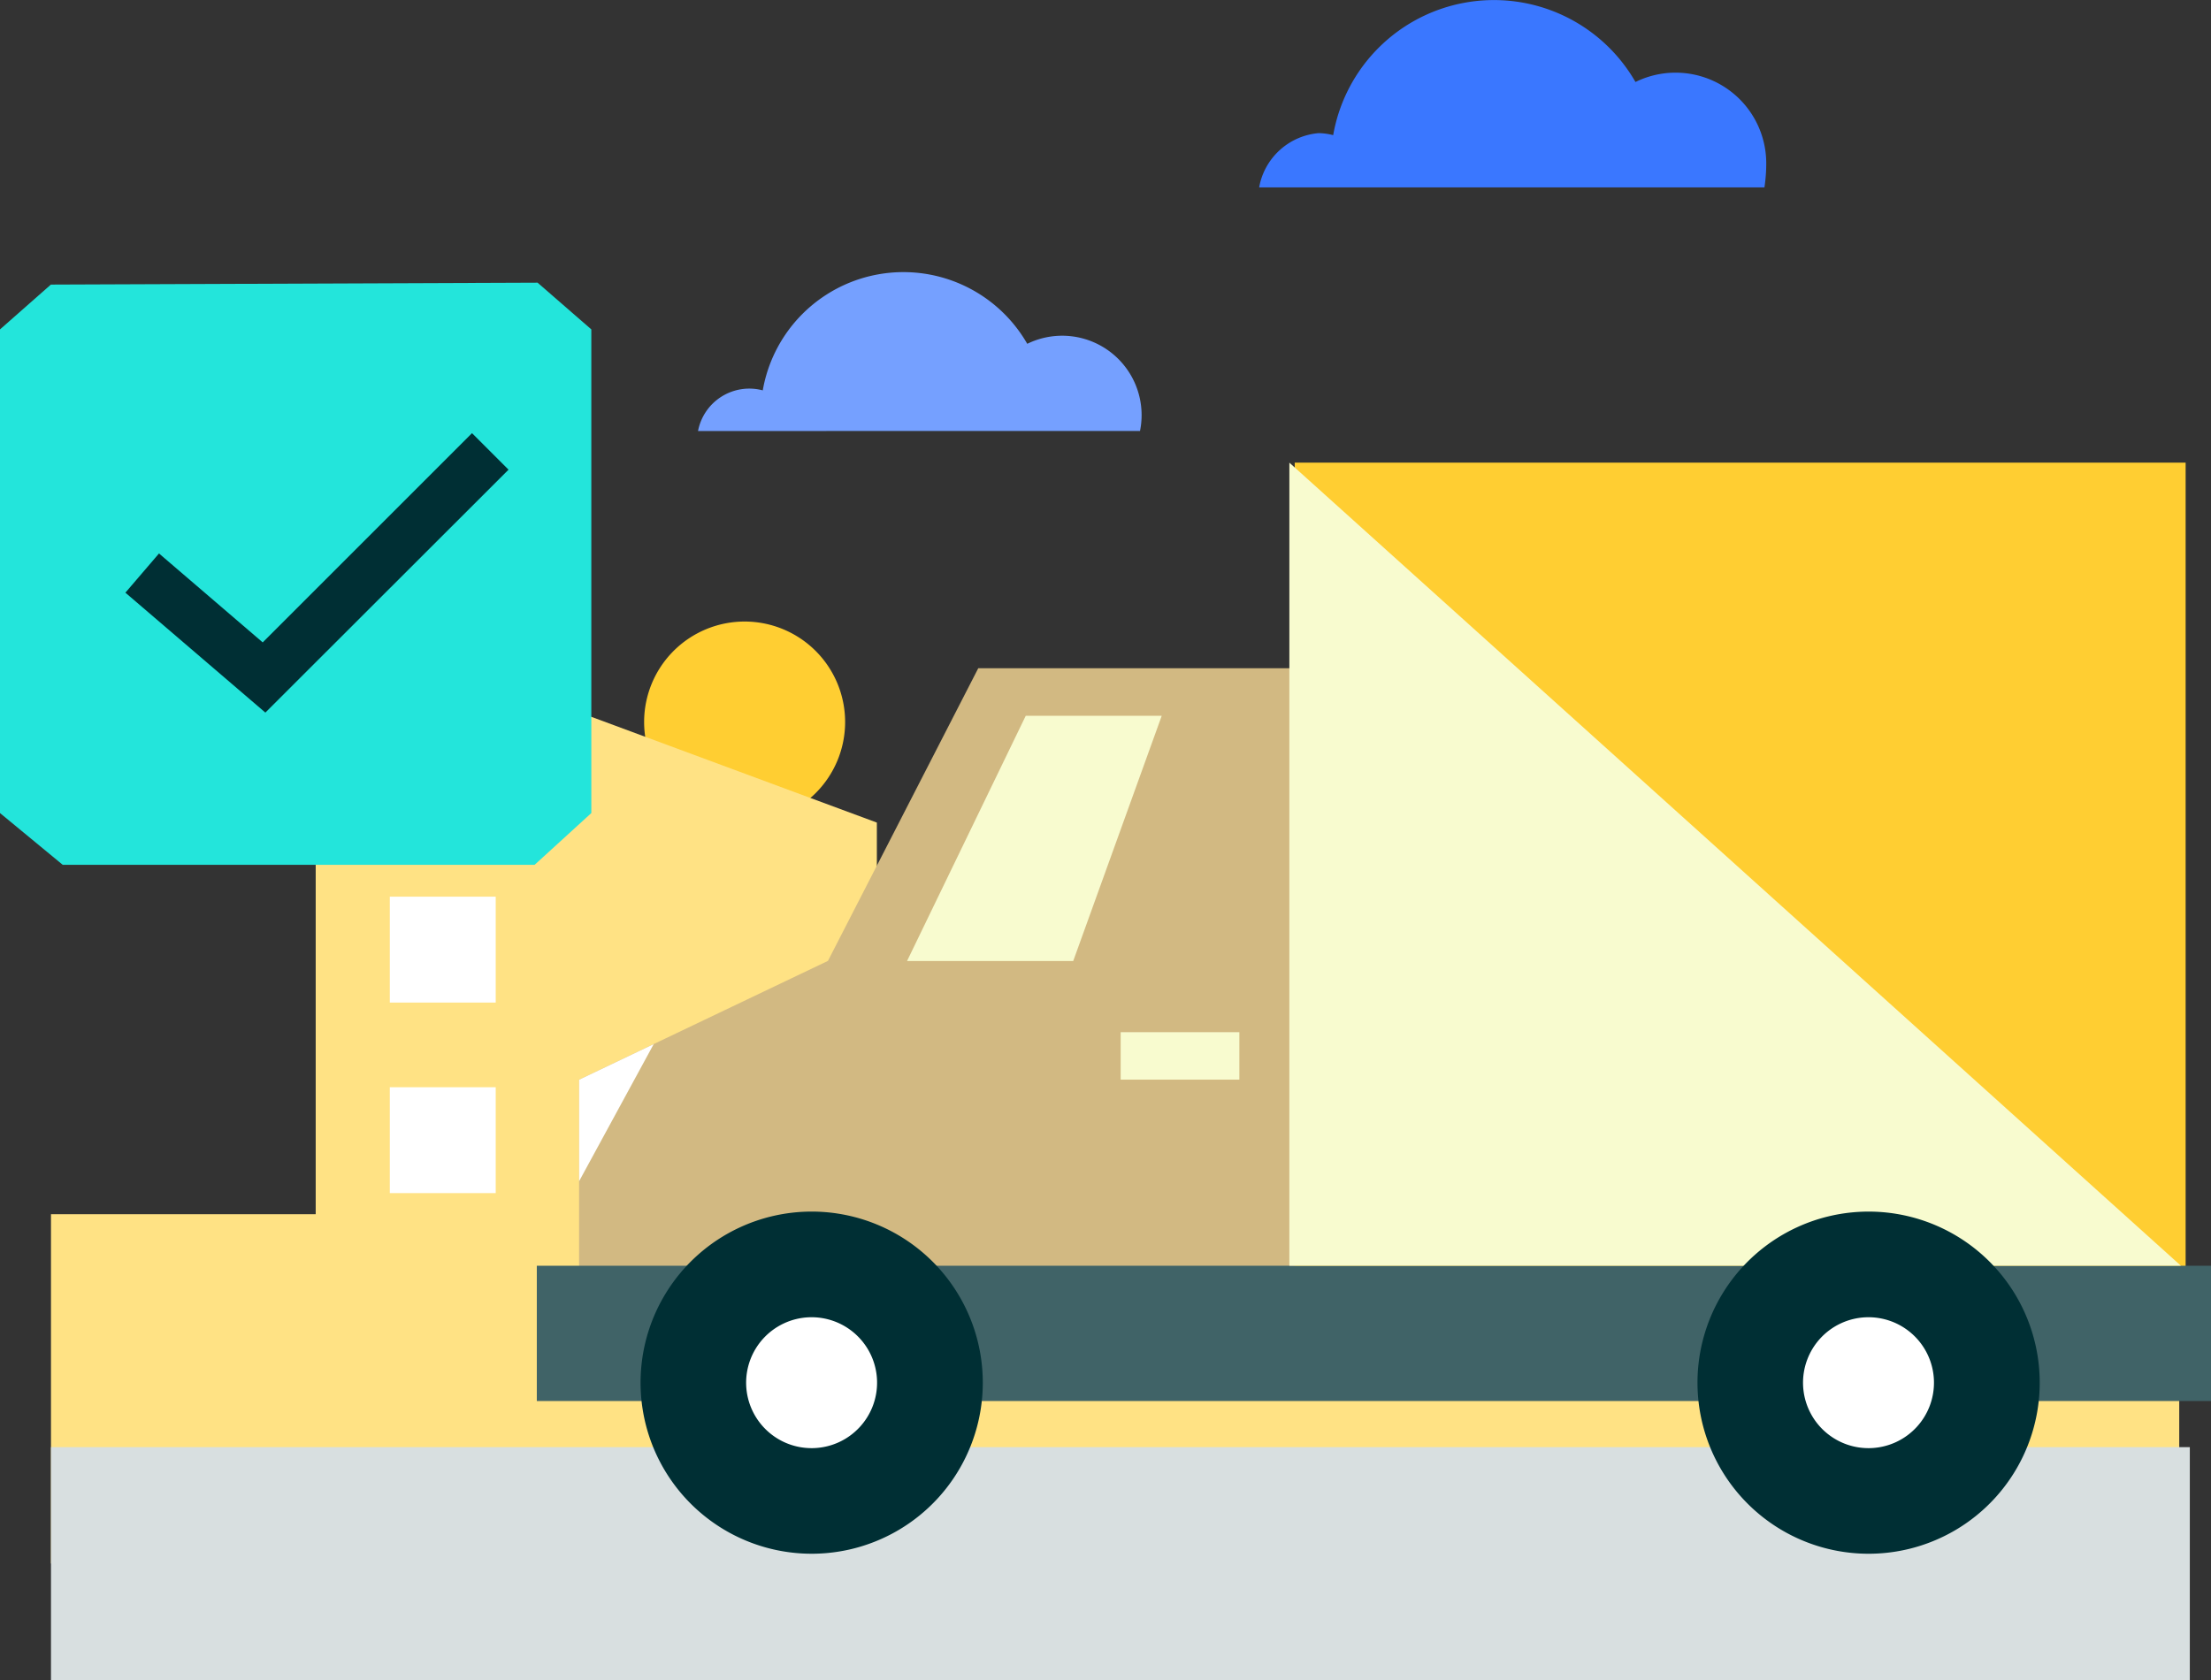 <svg id="Group_23744" data-name="Group 23744" xmlns="http://www.w3.org/2000/svg" xmlns:xlink="http://www.w3.org/1999/xlink" width="90.204" height="68.557" viewBox="0 0 90.204 68.557">
  <rect x="0" y="0" width="90.204" height="68.557" fill="#333333" stroke="none"/>
  <defs>
    <clipPath id="clip-path">
      <rect id="Rectangle_4130" data-name="Rectangle 4130" width="90.204" height="68.557" fill="none"/>
    </clipPath>
    <clipPath id="clip-path-2">
      <rect id="Rectangle_4137" data-name="Rectangle 4137" width="90.204" height="68.555" fill="none"/>
    </clipPath>
    <clipPath id="clip-path-3">
      <rect id="Rectangle_4138" data-name="Rectangle 4138" width="13.964" height="13.964" fill="none"/>
    </clipPath>
    <clipPath id="clip-path-5">
      <rect id="Rectangle_4140" data-name="Rectangle 4140" width="13.965" height="13.964" fill="none"/>
    </clipPath>
  </defs>
  <g id="Group_23733" data-name="Group 23733">
    <g id="Group_23732" data-name="Group 23732" clip-path="url(#clip-path)">
      <path id="Path_6365" data-name="Path 6365" d="M143.134,134.346a4.1,4.1,0,1,1-4.1-4.1,4.1,4.1,0,0,1,4.1,4.1" transform="translate(-108.655 -104.883)" fill="#ffce32"/>
      <path id="Path_6366" data-name="Path 6366" d="M10.683,170.511h10.8V154.961l11.231-4.752,11.663,4.321V170.4H97.511v14.365H10.683Z" transform="translate(-8.603 -120.963)" fill="#ffe284"/>
    </g>
  </g>
  <g id="Group_23735" data-name="Group 23735">
    <g id="Group_23734" data-name="Group 23734" clip-path="url(#clip-path-2)">
      <rect id="Rectangle_4131" data-name="Rectangle 4131" width="4.321" height="4.321" transform="translate(15.903 36.59)" fill="#fff"/>
      <rect id="Rectangle_4132" data-name="Rectangle 4132" width="4.321" height="4.321" transform="translate(15.903 44.366)" fill="#fff"/>
      <rect id="Rectangle_4133" data-name="Rectangle 4133" width="87.26" height="9.504" transform="translate(2.08 59.053)" fill="#d8dfe0"/>
      <rect id="Rectangle_4134" data-name="Rectangle 4134" width="36.347" height="37.602" transform="translate(52.822 18.879)" fill="#ffce32"/>
      <path id="Path_6367" data-name="Path 6367" d="M150.538,169.762v-29.7H137.626l-6.133,11.943-10.152,4.847v12.907Z" transform="translate(-97.715 -112.794)" fill="#d2b982"/>
      <rect id="Rectangle_4135" data-name="Rectangle 4135" width="68.303" height="5.52" transform="translate(21.901 51.651)" fill="#406367"/>
      <path id="Path_6368" data-name="Path 6368" d="M191.714,160.017h12.912V150.011h-8.07Z" transform="translate(-154.386 -120.803)" fill="#d2b982"/>
      <rect id="Rectangle_4136" data-name="Rectangle 4136" width="4.842" height="1.936" transform="translate(45.721 42.12)" fill="#f8fbcf"/>
      <path id="Path_6369" data-name="Path 6369" d="M200.447,150.011l-3.611,10.006h-6.779l4.842-10.006Z" transform="translate(-153.051 -120.802)" fill="#f8fbcf"/>
      <path id="Path_6370" data-name="Path 6370" d="M124.384,218.832l-3.042,5.593v-4.141Z" transform="translate(-97.715 -176.224)" fill="#fff"/>
      <path id="Path_6371" data-name="Path 6371" d="M270.165,96.961l36.371,32.77H270.165Z" transform="translate(-217.562 -78.082)" fill="#f8fbcf"/>
    </g>
  </g>
  <g id="Group_23737" data-name="Group 23737" transform="translate(26.13 49.44)">
    <g id="Group_23736" data-name="Group 23736" clip-path="url(#clip-path-3)">
      <path id="Path_6372" data-name="Path 6372" d="M138.257,254.563a6.981,6.981,0,1,0,9.268,3.4,6.981,6.981,0,0,0-9.268-3.4l0,0" transform="translate(-134.206 -253.916)" fill="#002f34"/>
    </g>
  </g>
  <g id="Group_23739" data-name="Group 23739">
    <g id="Group_23738" data-name="Group 23738" clip-path="url(#clip-path)">
      <path id="Path_6373" data-name="Path 6373" d="M157.89,276.313a2.671,2.671,0,1,1-1.305,3.545,2.671,2.671,0,0,1,1.305-3.545" transform="translate(-125.898 -222.315)" fill="#fff"/>
    </g>
  </g>
  <g id="Group_23741" data-name="Group 23741" transform="translate(69.251 49.44)">
    <g id="Group_23740" data-name="Group 23740" clip-path="url(#clip-path-5)">
      <path id="Path_6374" data-name="Path 6374" d="M359.719,254.565a6.981,6.981,0,1,0,9.267,3.4,6.981,6.981,0,0,0-9.267-3.4h0" transform="translate(-355.668 -253.918)" fill="#002f34"/>
    </g>
  </g>
  <g id="Group_23743" data-name="Group 23743">
    <g id="Group_23742" data-name="Group 23742" clip-path="url(#clip-path)">
      <path id="Path_6375" data-name="Path 6375" d="M379.346,276.313a2.671,2.671,0,1,1-1.305,3.545,2.671,2.671,0,0,1,1.305-3.545h0" transform="translate(-304.235 -222.315)" fill="#fff"/>
      <path id="Path_6376" data-name="Path 6376" d="M21.811,83H2.559L0,80.888V61.152l2.076-1.829,19.856-.078,2.193,1.907V80.888Z" transform="translate(0 -47.71)" fill="#23e5db"/>
      <path id="Path_6377" data-name="Path 6377" d="M164.278,63.5a3.24,3.24,0,0,0-4.6-3.556,5.825,5.825,0,0,0-10.791,1.9,2.129,2.129,0,0,0-2.641,1.658Z" transform="translate(-117.768 -45.914)" fill="#75a0ff"/>
      <path id="Path_6378" data-name="Path 6378" d="M284.443,7.653a6.538,6.538,0,0,0,.074-.981,3.7,3.7,0,0,0-5.335-3.321A6.658,6.658,0,0,0,266.849,5.52a2.463,2.463,0,0,0-.6-.082,2.7,2.7,0,0,0-2.421,2.215Z" transform="translate(-212.458 -0.005)" fill="#3a77ff"/>
      <path id="Path_6379" data-name="Path 6379" d="M32,102.164l-5.71-4.893,1.371-1.6L31.892,99.3l8.539-8.538,1.49,1.49Z" transform="translate(-21.174 -73.086)" fill="#002f34"/>
    </g>
  </g>
</svg>
